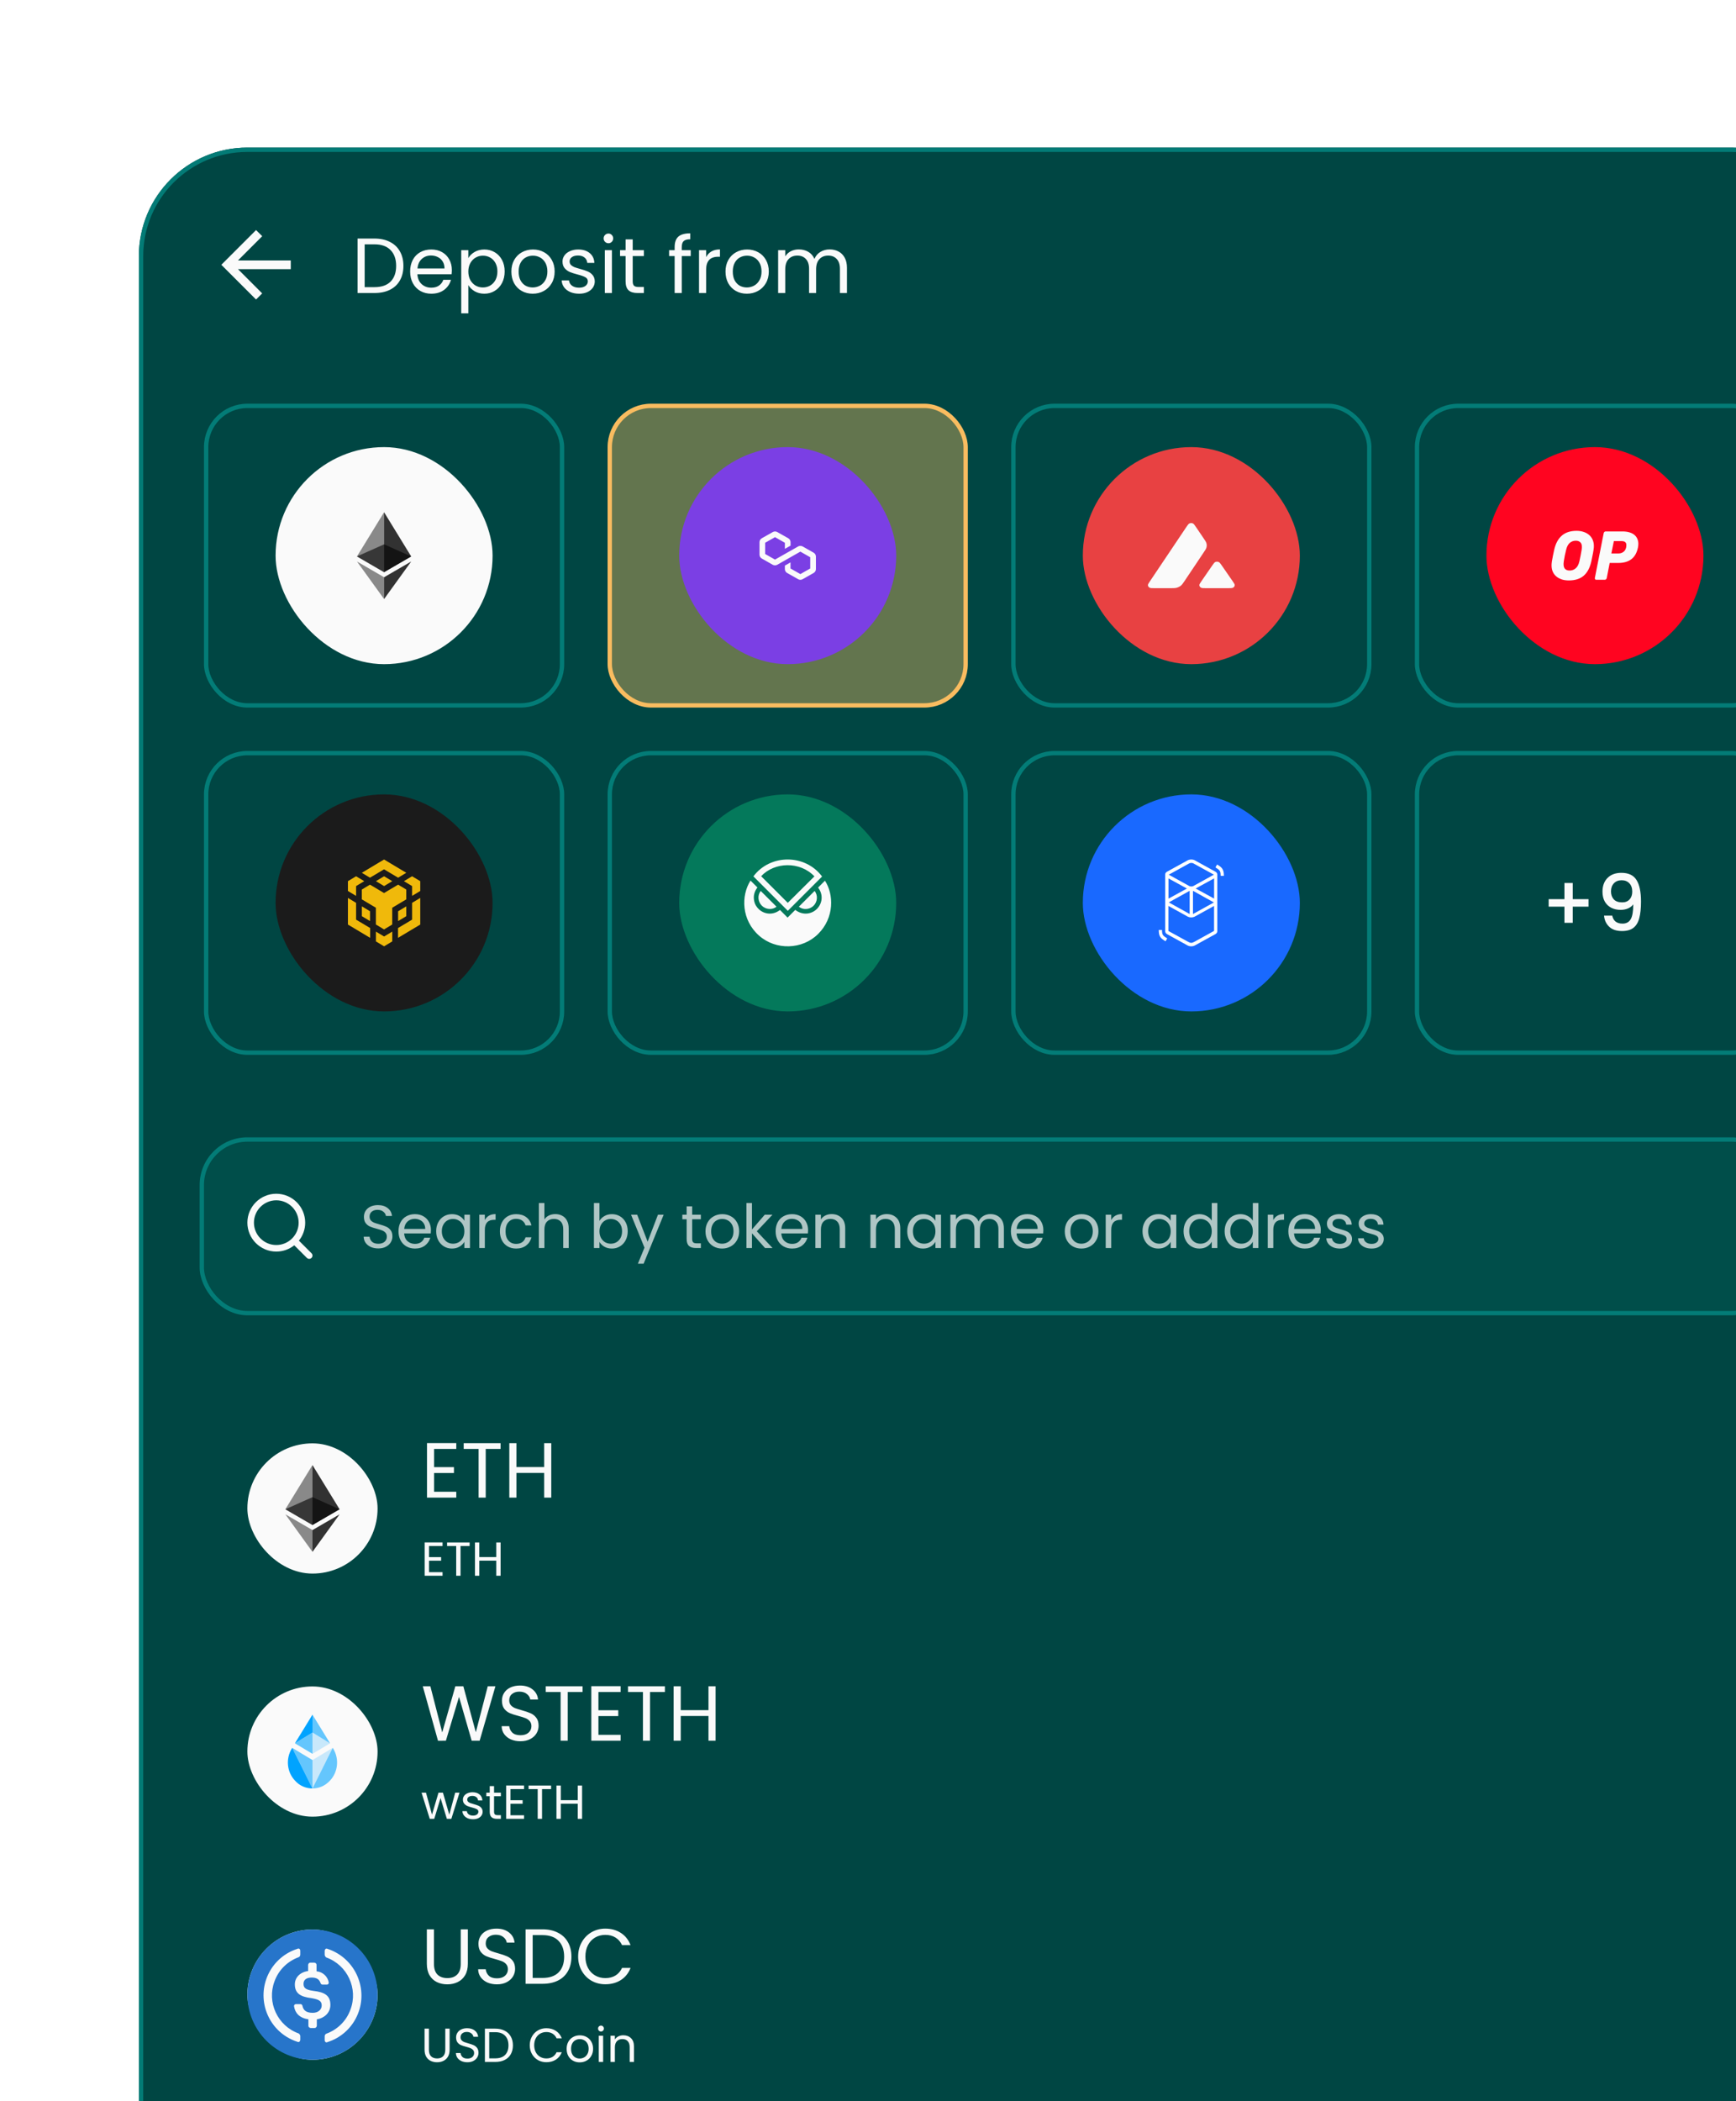 <svg width="400" height="484" viewBox="0 0 400 484" fill="none" xmlns="http://www.w3.org/2000/svg">
<g filter="url(#filter0_d_144_4326)">
<rect x="32" y="26" width="392" height="696" rx="25" fill="#004643"/>
<rect x="32.5" y="26.5" width="391" height="695" rx="24.5" stroke="#037B76"/>
<path d="M67 52H54.83L60.42 46.41L59 45L51 53L59 61L60.41 59.59L54.83 54H67V52Z" fill="#FAFAFA"/>
<path d="M86.292 46.954C87.66 46.954 88.842 47.212 89.838 47.728C90.846 48.232 91.614 48.958 92.142 49.906C92.682 50.854 92.952 51.97 92.952 53.254C92.952 54.538 92.682 55.654 92.142 56.602C91.614 57.538 90.846 58.258 89.838 58.762C88.842 59.254 87.66 59.5 86.292 59.5H82.386V46.954H86.292ZM86.292 58.15C87.912 58.15 89.148 57.724 90 56.872C90.852 56.008 91.278 54.802 91.278 53.254C91.278 51.694 90.846 50.476 89.982 49.6C89.13 48.724 87.9 48.286 86.292 48.286H84.024V58.15H86.292ZM104.113 54.19C104.113 54.502 104.095 54.832 104.059 55.18H96.175C96.235 56.152 96.565 56.914 97.165 57.466C97.777 58.006 98.515 58.276 99.379 58.276C100.087 58.276 100.675 58.114 101.143 57.79C101.623 57.454 101.959 57.01 102.151 56.458H103.915C103.651 57.406 103.123 58.18 102.331 58.78C101.539 59.368 100.555 59.662 99.379 59.662C98.443 59.662 97.603 59.452 96.859 59.032C96.127 58.612 95.551 58.018 95.131 57.25C94.711 56.47 94.501 55.57 94.501 54.55C94.501 53.53 94.705 52.636 95.113 51.868C95.521 51.1 96.091 50.512 96.823 50.104C97.567 49.684 98.419 49.474 99.379 49.474C100.315 49.474 101.143 49.678 101.863 50.086C102.583 50.494 103.135 51.058 103.519 51.778C103.915 52.486 104.113 53.29 104.113 54.19ZM102.421 53.848C102.421 53.224 102.283 52.69 102.007 52.246C101.731 51.79 101.353 51.448 100.873 51.22C100.405 50.98 99.883 50.86 99.307 50.86C98.479 50.86 97.771 51.124 97.183 51.652C96.607 52.18 96.277 52.912 96.193 53.848H102.421ZM107.913 51.454C108.237 50.89 108.717 50.422 109.353 50.05C110.001 49.666 110.751 49.474 111.603 49.474C112.479 49.474 113.271 49.684 113.979 50.104C114.699 50.524 115.263 51.118 115.671 51.886C116.079 52.642 116.283 53.524 116.283 54.532C116.283 55.528 116.079 56.416 115.671 57.196C115.263 57.976 114.699 58.582 113.979 59.014C113.271 59.446 112.479 59.662 111.603 59.662C110.763 59.662 110.019 59.476 109.371 59.104C108.735 58.72 108.249 58.246 107.913 57.682V64.18H106.275V49.636H107.913V51.454ZM114.609 54.532C114.609 53.788 114.459 53.14 114.159 52.588C113.859 52.036 113.451 51.616 112.935 51.328C112.431 51.04 111.873 50.896 111.261 50.896C110.661 50.896 110.103 51.046 109.587 51.346C109.083 51.634 108.675 52.06 108.363 52.624C108.063 53.176 107.913 53.818 107.913 54.55C107.913 55.294 108.063 55.948 108.363 56.512C108.675 57.064 109.083 57.49 109.587 57.79C110.103 58.078 110.661 58.222 111.261 58.222C111.873 58.222 112.431 58.078 112.935 57.79C113.451 57.49 113.859 57.064 114.159 56.512C114.459 55.948 114.609 55.288 114.609 54.532ZM122.741 59.662C121.817 59.662 120.977 59.452 120.221 59.032C119.477 58.612 118.889 58.018 118.457 57.25C118.037 56.47 117.827 55.57 117.827 54.55C117.827 53.542 118.043 52.654 118.475 51.886C118.919 51.106 119.519 50.512 120.275 50.104C121.031 49.684 121.877 49.474 122.813 49.474C123.749 49.474 124.595 49.684 125.351 50.104C126.107 50.512 126.701 51.1 127.133 51.868C127.577 52.636 127.799 53.53 127.799 54.55C127.799 55.57 127.571 56.47 127.115 57.25C126.671 58.018 126.065 58.612 125.297 59.032C124.529 59.452 123.677 59.662 122.741 59.662ZM122.741 58.222C123.329 58.222 123.881 58.084 124.397 57.808C124.913 57.532 125.327 57.118 125.639 56.566C125.963 56.014 126.125 55.342 126.125 54.55C126.125 53.758 125.969 53.086 125.657 52.534C125.345 51.982 124.937 51.574 124.433 51.31C123.929 51.034 123.383 50.896 122.795 50.896C122.195 50.896 121.643 51.034 121.139 51.31C120.647 51.574 120.251 51.982 119.951 52.534C119.651 53.086 119.501 53.758 119.501 54.55C119.501 55.354 119.645 56.032 119.933 56.584C120.233 57.136 120.629 57.55 121.121 57.826C121.613 58.09 122.153 58.222 122.741 58.222ZM133.444 59.662C132.688 59.662 132.01 59.536 131.41 59.284C130.81 59.02 130.336 58.66 129.988 58.204C129.64 57.736 129.448 57.202 129.412 56.602H131.104C131.152 57.094 131.38 57.496 131.788 57.808C132.208 58.12 132.754 58.276 133.426 58.276C134.05 58.276 134.542 58.138 134.902 57.862C135.262 57.586 135.442 57.238 135.442 56.818C135.442 56.386 135.25 56.068 134.866 55.864C134.482 55.648 133.888 55.438 133.084 55.234C132.352 55.042 131.752 54.85 131.284 54.658C130.828 54.454 130.432 54.16 130.096 53.776C129.772 53.38 129.61 52.864 129.61 52.228C129.61 51.724 129.76 51.262 130.06 50.842C130.36 50.422 130.786 50.092 131.338 49.852C131.89 49.6 132.52 49.474 133.228 49.474C134.32 49.474 135.202 49.75 135.874 50.302C136.546 50.854 136.906 51.61 136.954 52.57H135.316C135.28 52.054 135.07 51.64 134.686 51.328C134.314 51.016 133.81 50.86 133.174 50.86C132.586 50.86 132.118 50.986 131.77 51.238C131.422 51.49 131.248 51.82 131.248 52.228C131.248 52.552 131.35 52.822 131.554 53.038C131.77 53.242 132.034 53.41 132.346 53.542C132.67 53.662 133.114 53.8 133.678 53.956C134.386 54.148 134.962 54.34 135.406 54.532C135.85 54.712 136.228 54.988 136.54 55.36C136.864 55.732 137.032 56.218 137.044 56.818C137.044 57.358 136.894 57.844 136.594 58.276C136.294 58.708 135.868 59.05 135.316 59.302C134.776 59.542 134.152 59.662 133.444 59.662ZM140.203 48.034C139.891 48.034 139.627 47.926 139.411 47.71C139.195 47.494 139.087 47.23 139.087 46.918C139.087 46.606 139.195 46.342 139.411 46.126C139.627 45.91 139.891 45.802 140.203 45.802C140.503 45.802 140.755 45.91 140.959 46.126C141.175 46.342 141.283 46.606 141.283 46.918C141.283 47.23 141.175 47.494 140.959 47.71C140.755 47.926 140.503 48.034 140.203 48.034ZM140.995 49.636V59.5H139.357V49.636H140.995ZM145.784 50.986V56.8C145.784 57.28 145.886 57.622 146.09 57.826C146.294 58.018 146.648 58.114 147.152 58.114H148.358V59.5H146.882C145.97 59.5 145.286 59.29 144.83 58.87C144.374 58.45 144.146 57.76 144.146 56.8V50.986H142.868V49.636H144.146V47.152H145.784V49.636H148.358V50.986H145.784ZM159.156 50.986H157.086V59.5H155.448V50.986H154.17V49.636H155.448V48.934C155.448 47.83 155.73 47.026 156.294 46.522C156.87 46.006 157.788 45.748 159.048 45.748V47.116C158.328 47.116 157.818 47.26 157.518 47.548C157.23 47.824 157.086 48.286 157.086 48.934V49.636H159.156V50.986ZM162.704 51.238C162.992 50.674 163.4 50.236 163.928 49.924C164.468 49.612 165.122 49.456 165.89 49.456V51.148H165.458C163.622 51.148 162.704 52.144 162.704 54.136V59.5H161.066V49.636H162.704V51.238ZM172.083 59.662C171.159 59.662 170.319 59.452 169.563 59.032C168.819 58.612 168.231 58.018 167.799 57.25C167.379 56.47 167.169 55.57 167.169 54.55C167.169 53.542 167.385 52.654 167.817 51.886C168.261 51.106 168.861 50.512 169.617 50.104C170.373 49.684 171.219 49.474 172.155 49.474C173.091 49.474 173.937 49.684 174.693 50.104C175.449 50.512 176.043 51.1 176.475 51.868C176.919 52.636 177.141 53.53 177.141 54.55C177.141 55.57 176.913 56.47 176.457 57.25C176.013 58.018 175.407 58.612 174.639 59.032C173.871 59.452 173.019 59.662 172.083 59.662ZM172.083 58.222C172.671 58.222 173.223 58.084 173.739 57.808C174.255 57.532 174.669 57.118 174.981 56.566C175.305 56.014 175.467 55.342 175.467 54.55C175.467 53.758 175.311 53.086 174.999 52.534C174.687 51.982 174.279 51.574 173.775 51.31C173.271 51.034 172.725 50.896 172.137 50.896C171.537 50.896 170.985 51.034 170.481 51.31C169.989 51.574 169.593 51.982 169.293 52.534C168.993 53.086 168.843 53.758 168.843 54.55C168.843 55.354 168.987 56.032 169.275 56.584C169.575 57.136 169.971 57.55 170.463 57.826C170.955 58.09 171.495 58.222 172.083 58.222ZM191.156 49.456C191.924 49.456 192.608 49.618 193.208 49.942C193.808 50.254 194.282 50.728 194.63 51.364C194.978 52 195.152 52.774 195.152 53.686V59.5H193.532V53.92C193.532 52.936 193.286 52.186 192.794 51.67C192.314 51.142 191.66 50.878 190.832 50.878C189.98 50.878 189.302 51.154 188.798 51.706C188.294 52.246 188.042 53.032 188.042 54.064V59.5H186.422V53.92C186.422 52.936 186.176 52.186 185.684 51.67C185.204 51.142 184.55 50.878 183.722 50.878C182.87 50.878 182.192 51.154 181.688 51.706C181.184 52.246 180.932 53.032 180.932 54.064V59.5H179.294V49.636H180.932V51.058C181.256 50.542 181.688 50.146 182.228 49.87C182.78 49.594 183.386 49.456 184.046 49.456C184.874 49.456 185.606 49.642 186.242 50.014C186.878 50.386 187.352 50.932 187.664 51.652C187.94 50.956 188.396 50.416 189.032 50.032C189.668 49.648 190.376 49.456 191.156 49.456Z" fill="#FAFAFA"/>
<rect x="47.5" y="85.5" width="82" height="69" rx="9.5" fill="#004643"/>
<rect x="47.5" y="85.5" width="82" height="69" rx="9.5" stroke="#037C77"/>
<rect x="63.5" y="95" width="50" height="50" rx="25" fill="#FAFAFA"/>
<path opacity="0.6" d="M88.498 117.395L82.25 120.185L88.498 123.814L94.746 120.185L88.498 117.395Z" fill="#010101"/>
<path opacity="0.45" d="M82.25 120.185L88.498 123.814V110L82.25 120.185Z" fill="#010101"/>
<path opacity="0.8" d="M88.498 110V123.814L94.746 120.185L88.498 110Z" fill="#010101"/>
<path opacity="0.45" d="M82.25 121.349L88.498 130V124.976L82.25 121.349Z" fill="#010101"/>
<path opacity="0.8" d="M88.498 124.976V130L94.75 121.35L88.498 124.976Z" fill="#010101"/>
<rect x="140.5" y="85.5" width="82" height="69" rx="9.5" fill="#F9BC60" fill-opacity="0.4"/>
<rect x="140.5" y="85.5" width="82" height="69" rx="9.5" stroke="#F9BC60"/>
<rect x="156.5" y="95" width="50" height="50" rx="25" fill="#7B3FE4"/>
<path d="M187.998 120.221V123.101C187.998 123.28 187.95 123.459 187.858 123.614C187.767 123.769 187.639 123.9 187.48 123.99L184.94 125.427C184.781 125.516 184.604 125.57 184.422 125.57C184.239 125.57 184.056 125.522 183.904 125.427L181.363 123.99C181.205 123.9 181.077 123.769 180.985 123.614C180.894 123.459 180.845 123.28 180.845 123.101V122.296L182.143 121.556V122.958L184.416 124.252L186.688 122.958V120.37L184.416 119.076L179.084 122.105C178.926 122.195 178.749 122.236 178.566 122.236C178.383 122.236 178.207 122.189 178.048 122.105L175.507 120.656C175.355 120.561 175.227 120.435 175.136 120.28C175.05 120.125 175.002 119.952 175.002 119.773V116.893C175.002 116.714 175.05 116.535 175.142 116.38C175.233 116.225 175.361 116.094 175.52 116.004L178.06 114.567C178.219 114.478 178.396 114.43 178.578 114.43C178.761 114.43 178.938 114.478 179.096 114.567L181.637 116.004C181.796 116.094 181.924 116.225 182.015 116.38C182.106 116.535 182.155 116.714 182.155 116.893V117.698L180.845 118.432V117.036L178.572 115.742L176.3 117.036V119.618L178.572 120.912L183.904 117.883C184.062 117.793 184.239 117.752 184.422 117.752C184.604 117.752 184.781 117.799 184.94 117.883L187.48 119.326C187.639 119.415 187.767 119.547 187.858 119.702C187.95 119.857 187.998 120.036 187.998 120.215V120.221Z" fill="#FAFAFA"/>
<rect x="233.5" y="85.5" width="82" height="69" rx="9.5" fill="#004643"/>
<rect x="233.5" y="85.5" width="82" height="69" rx="9.5" stroke="#037C77"/>
<rect x="249.5" y="95" width="50" height="50" rx="25" fill="#E84142"/>
<path fill-rule="evenodd" clip-rule="evenodd" d="M269.519 127.5H266.157C265.45 127.5 265.101 127.5 264.888 127.385C264.658 127.259 264.518 127.051 264.501 126.82C264.488 126.608 264.662 126.349 265.011 125.831L273.315 113.463C273.668 112.938 273.847 112.676 274.073 112.578C274.315 112.474 274.605 112.474 274.848 112.578C275.073 112.675 275.252 112.938 275.605 113.463L277.312 115.981L277.321 115.994C277.703 116.558 277.896 116.843 277.981 117.143C278.074 117.47 278.074 117.816 277.981 118.143C277.896 118.445 277.704 118.733 277.317 119.305L272.955 125.82L272.944 125.837C272.56 126.405 272.365 126.693 272.095 126.91C271.801 127.148 271.448 127.32 271.061 127.417C270.707 127.5 270.311 127.5 269.52 127.5H269.519ZM278.012 127.5H282.83C283.541 127.5 283.899 127.5 284.112 127.382C284.342 127.256 284.486 127.043 284.499 126.813C284.512 126.608 284.341 126.359 284.006 125.871C283.995 125.855 283.983 125.838 283.971 125.82L281.558 122.331L281.53 122.292C281.191 121.807 281.02 121.562 280.8 121.468C280.558 121.363 280.272 121.363 280.03 121.468C279.808 121.565 279.629 121.82 279.276 122.335L276.871 125.824L276.863 125.836C276.511 126.35 276.335 126.606 276.348 126.817C276.365 127.047 276.505 127.259 276.735 127.385C276.944 127.5 277.301 127.5 278.012 127.5H278.012Z" fill="#FAFAFA"/>
<rect x="326.5" y="85.5" width="82" height="69" rx="9.5" fill="#004643"/>
<rect x="326.5" y="85.5" width="82" height="69" rx="9.5" stroke="#037C77"/>
<rect x="342.5" y="95" width="50" height="50" rx="25" fill="#FF0420"/>
<path fill-rule="evenodd" clip-rule="evenodd" d="M359.749 125.448C360.277 125.632 360.859 125.715 361.472 125.715C362.9 125.715 364.033 125.364 364.879 124.653C365.725 123.934 366.315 122.847 366.649 121.392C366.75 120.941 366.843 120.481 366.928 120.029C367.029 119.578 367.107 119.11 367.177 118.65C367.293 117.931 367.278 117.303 367.115 116.76C366.967 116.216 366.703 115.765 366.331 115.397C365.966 115.029 365.516 114.753 364.988 114.569C364.468 114.377 363.894 114.285 363.28 114.285C361.844 114.285 360.703 114.653 359.857 115.397C359.011 116.141 358.437 117.211 358.111 118.65C358.01 119.118 357.917 119.578 357.816 120.029C357.731 120.481 357.645 120.941 357.568 121.392C357.459 122.111 357.482 122.738 357.63 123.282C357.785 123.825 358.049 124.269 358.414 124.628C358.779 124.988 359.221 125.255 359.756 125.439L359.749 125.448ZM363.063 122.922C362.659 123.265 362.194 123.432 361.666 123.432C361.138 123.432 360.734 123.265 360.502 122.922C360.269 122.58 360.207 122.044 360.323 121.3C360.401 120.832 360.478 120.397 360.556 119.979C360.641 119.569 360.742 119.135 360.851 118.691C361.022 117.947 361.301 117.412 361.689 117.069C362.093 116.726 362.558 116.559 363.086 116.559C363.614 116.559 364.002 116.726 364.251 117.069C364.499 117.412 364.553 117.947 364.429 118.691C364.359 119.135 364.282 119.569 364.196 119.979C364.119 120.389 364.025 120.832 363.917 121.3C363.746 122.044 363.467 122.58 363.063 122.922ZM367.542 125.448C367.604 125.523 367.681 125.556 367.774 125.556H369.777C369.886 125.556 369.979 125.523 370.056 125.448C370.142 125.372 370.196 125.28 370.219 125.163L370.895 121.685H372.882C374.147 121.685 375.156 121.392 375.909 120.807C376.669 120.222 377.166 119.327 377.415 118.106C377.531 117.496 377.531 116.961 377.399 116.501C377.275 116.032 377.042 115.648 376.724 115.338C376.398 115.029 375.994 114.803 375.497 114.653C375.016 114.502 374.473 114.427 373.875 114.427H369.955C369.855 114.427 369.761 114.461 369.676 114.536C369.591 114.611 369.536 114.703 369.513 114.82L367.479 125.147C367.456 125.264 367.479 125.356 367.542 125.431V125.448ZM372.983 119.494H371.283L371.857 116.651H373.627C373.984 116.651 374.24 116.718 374.411 116.844C374.589 116.969 374.69 117.136 374.721 117.354C374.752 117.563 374.744 117.805 374.69 118.081C374.589 118.558 374.38 118.909 374.054 119.143C373.735 119.377 373.378 119.494 372.975 119.494H372.983Z" fill="#FAFAFA"/>
<rect x="47.5" y="165.5" width="82" height="69" rx="9.5" fill="#004643"/>
<rect x="47.5" y="165.5" width="82" height="69" rx="9.5" stroke="#037C77"/>
<rect x="63.5" y="175" width="50" height="50" rx="25" fill="#1B1B1B"/>
<path d="M83.379 193.062L88.49 190L93.611 193.062L91.731 194.192L88.49 192.261L85.25 194.192L83.369 193.062H83.379ZM93.611 196.923L91.731 195.793L88.49 197.724L85.25 195.793L83.369 196.923V199.185L86.61 201.116V204.977L88.49 206.108L90.371 204.977V201.116L93.611 199.185V196.923ZM93.611 203.057V200.795L91.731 201.926V204.187L93.611 203.057ZM94.952 203.857L91.712 205.788V208.049L96.833 204.987V198.854L94.952 199.985V203.847V203.857ZM93.071 194.992L94.952 196.123V198.384L96.833 197.254V194.992L94.952 193.862L93.071 194.992ZM86.619 206.608V208.869L88.5 210L90.381 208.869V206.608L88.5 207.739L86.619 206.608ZM83.379 203.057L85.259 204.187V201.926L83.379 200.795V203.057ZM86.619 194.992L88.5 196.123L90.381 194.992L88.5 193.862L86.619 194.992ZM82.048 196.123L83.928 194.992L82.048 193.862L80.167 194.992V197.254L82.048 198.384V196.123ZM82.048 199.985L80.167 198.854V204.987L85.288 208.049V205.788L82.048 203.857V199.995V199.985Z" fill="#F0B90B"/>
<rect x="140.5" y="165.5" width="82" height="69" rx="9.5" fill="#004643"/>
<rect x="140.5" y="165.5" width="82" height="69" rx="9.5" stroke="#037C77"/>
<rect x="156.5" y="175" width="50" height="50" rx="25" fill="#04795B"/>
<path d="M188.49 207.174C184.839 210.788 178.772 210.965 174.897 207.536C170.855 203.968 170.688 198.384 172.927 194.854C173.457 195.383 173.987 195.903 174.525 196.442C173.81 197.362 173.531 198.403 173.773 199.555C173.931 200.345 174.34 201.014 174.944 201.543C176.161 202.612 178.093 202.891 179.719 201.627C180.295 202.212 180.881 202.788 181.466 203.383C182.07 202.77 182.655 202.184 183.241 201.608C185.043 202.993 187.097 202.547 188.258 201.357C189.475 200.112 189.763 198.096 188.5 196.47C189.029 195.941 189.559 195.411 190.079 194.881C192.123 198.003 192.3 203.411 188.49 207.174Z" fill="#FAFAFA"/>
<path d="M173.596 193.887C176.254 196.535 178.892 199.183 181.522 201.822C184.142 199.202 186.781 196.563 189.42 193.924C185.536 188.693 177.452 188.703 173.596 193.887ZM181.513 199.982C179.459 197.929 177.415 195.885 175.38 193.85C178.465 190.542 184.309 190.375 187.654 193.887C185.601 195.922 183.557 197.957 181.513 199.982Z" fill="#FAFAFA"/>
<path d="M187.701 197.241C188.49 198.245 188.379 199.75 187.44 200.67C186.511 201.571 185.015 201.655 184.068 200.874C185.276 199.657 186.493 198.449 187.701 197.241Z" fill="#FAFAFA"/>
<path d="M178.92 200.874C177.954 201.655 176.449 201.553 175.529 200.633C174.609 199.704 174.507 198.208 175.287 197.251C176.495 198.449 177.703 199.657 178.92 200.874Z" fill="#FAFAFA"/>
<rect x="233.5" y="165.5" width="82" height="69" rx="9.5" fill="#004643"/>
<rect x="233.5" y="165.5" width="82" height="69" rx="9.5" stroke="#037C77"/>
<rect x="249.5" y="175" width="50" height="50" rx="25" fill="#1969FF"/>
<path d="M273.666 190.189C274.13 189.937 274.835 189.937 275.3 190.189L280.03 192.796C280.306 192.948 280.46 193.182 280.486 193.416V206.521C280.486 206.782 280.323 207.034 280.022 207.204L275.291 209.811C274.827 210.063 274.122 210.063 273.657 209.811L268.927 207.204C268.626 207.034 268.479 206.782 268.471 206.521C268.471 206.494 268.471 206.476 268.471 206.458V193.506C268.471 193.506 268.471 193.47 268.471 193.452V193.416C268.488 193.173 268.634 192.957 268.927 192.796L273.666 190.189ZM279.738 200.697L275.291 203.151C274.827 203.402 274.122 203.402 273.657 203.151L269.219 200.697V206.467L273.657 208.903C273.915 209.047 274.19 209.191 274.457 209.2H274.474C274.741 209.2 274.999 209.056 275.257 208.93L279.738 206.449V200.697ZM267.74 206.234C267.74 206.737 267.791 207.07 267.903 207.294C267.998 207.483 268.127 207.636 268.385 207.816H268.402C268.454 207.861 268.514 207.906 268.591 207.951L268.677 208.004L268.944 208.175L268.565 208.84L268.264 208.652L268.213 208.616C268.127 208.562 268.058 208.508 267.989 208.463C267.267 207.969 267 207.42 267 206.27V206.234H267.74ZM274.122 197.218C274.122 197.218 274.053 197.245 274.027 197.263L269.305 199.879C269.305 199.879 269.296 199.879 269.288 199.879H269.296L274.018 202.503C274.044 202.521 274.079 202.53 274.113 202.548V197.209L274.122 197.218ZM274.878 197.218V202.557C274.878 202.557 274.947 202.53 274.973 202.512L279.695 199.897C279.695 199.897 279.704 199.897 279.712 199.897H279.704L274.982 197.272C274.956 197.254 274.921 197.245 274.887 197.227L274.878 197.218ZM279.747 194.351L275.498 196.679L279.747 199.007V194.342V194.351ZM269.236 194.351V199.016L273.485 196.688L269.236 194.36V194.351ZM274.964 190.89C274.715 190.755 274.276 190.755 274.027 190.89L269.305 193.497C269.305 193.497 269.296 193.497 269.288 193.497H269.296L274.027 196.112C274.276 196.247 274.715 196.247 274.964 196.112L279.695 193.497C279.695 193.497 279.704 193.497 279.712 193.497H279.704L274.964 190.89ZM280.443 191.151L280.744 191.339L280.796 191.375C280.882 191.429 280.951 191.483 281.019 191.528C281.733 192.031 282 192.589 282 193.73V193.766H281.26C281.26 193.263 281.209 192.93 281.097 192.706C281.002 192.517 280.873 192.364 280.615 192.184H280.598C280.546 192.139 280.486 192.094 280.409 192.049L280.323 191.996L280.056 191.825L280.435 191.16L280.443 191.151Z" fill="white"/>
<rect x="326.5" y="165.5" width="82" height="69" rx="9.5" fill="#004643"/>
<rect x="326.5" y="165.5" width="82" height="69" rx="9.5" stroke="#037C77"/>
<path d="M366.016 200.866H362.38V204.592H360.472V200.866H356.836V199.138H360.472V195.412H362.38V199.138H366.016V200.866ZM371.486 202.936C371.606 203.536 371.864 203.992 372.26 204.304C372.656 204.616 373.19 204.772 373.862 204.772C374.714 204.772 375.338 204.436 375.734 203.764C376.13 203.092 376.328 201.946 376.328 200.326C376.04 200.734 375.632 201.052 375.104 201.28C374.588 201.496 374.024 201.604 373.412 201.604C372.632 201.604 371.924 201.448 371.288 201.136C370.652 200.812 370.148 200.338 369.776 199.714C369.416 199.078 369.236 198.31 369.236 197.41C369.236 196.09 369.62 195.04 370.388 194.26C371.168 193.468 372.236 193.072 373.592 193.072C375.224 193.072 376.382 193.618 377.066 194.71C377.762 195.79 378.11 197.452 378.11 199.696C378.11 201.244 377.978 202.51 377.714 203.494C377.462 204.478 377.018 205.222 376.382 205.726C375.746 206.23 374.864 206.482 373.736 206.482C372.452 206.482 371.462 206.146 370.766 205.474C370.07 204.802 369.68 203.956 369.596 202.936H371.486ZM373.772 199.876C374.492 199.876 375.056 199.654 375.464 199.21C375.884 198.754 376.094 198.154 376.094 197.41C376.094 196.582 375.872 195.94 375.428 195.484C374.996 195.016 374.402 194.782 373.646 194.782C372.89 194.782 372.29 195.022 371.846 195.502C371.414 195.97 371.198 196.588 371.198 197.356C371.198 198.088 371.408 198.694 371.828 199.174C372.26 199.642 372.908 199.876 373.772 199.876Z" fill="#FAFAFA"/>
<rect x="46.5" y="254.5" width="363" height="40" rx="10.5" fill="#015A56" fill-opacity="0.4"/>
<rect x="46.5" y="254.5" width="363" height="40" rx="10.5" stroke="#037C77"/>
<path d="M71.779 280.711L68.871 277.803C69.779 276.666 70.321 275.226 70.321 273.661C70.321 269.988 67.334 267 63.66 267C59.986 267 57 269.988 57 273.661C57 277.335 59.988 280.321 63.66 280.321C65.225 280.321 66.666 279.779 67.803 278.873L70.71 281.779C70.858 281.926 71.051 282 71.244 282C71.438 282 71.631 281.926 71.779 281.779C72.074 281.483 72.074 281.006 71.779 280.711ZM63.66 278.811C60.82 278.811 58.511 276.501 58.511 273.661C58.511 270.822 60.82 268.511 63.66 268.511C66.5 268.511 68.811 270.822 68.811 273.661C68.811 276.501 66.5 278.811 63.66 278.811Z" fill="#FAFAFA"/>
<path d="M87.172 279.598C86.528 279.598 85.949 279.486 85.436 279.262C84.932 279.028 84.535 278.711 84.246 278.31C83.957 277.899 83.807 277.428 83.798 276.896H85.156C85.203 277.353 85.389 277.74 85.716 278.058C86.052 278.366 86.537 278.52 87.172 278.52C87.779 278.52 88.255 278.37 88.6 278.072C88.955 277.764 89.132 277.372 89.132 276.896C89.132 276.522 89.029 276.219 88.824 275.986C88.619 275.752 88.362 275.575 88.054 275.454C87.746 275.332 87.331 275.202 86.808 275.062C86.164 274.894 85.646 274.726 85.254 274.558C84.871 274.39 84.54 274.128 84.26 273.774C83.989 273.41 83.854 272.924 83.854 272.318C83.854 271.786 83.989 271.314 84.26 270.904C84.531 270.493 84.909 270.176 85.394 269.952C85.889 269.728 86.453 269.616 87.088 269.616C88.003 269.616 88.749 269.844 89.328 270.302C89.916 270.759 90.247 271.366 90.322 272.122H88.922C88.875 271.748 88.679 271.422 88.334 271.142C87.989 270.852 87.531 270.708 86.962 270.708C86.43 270.708 85.996 270.848 85.66 271.128C85.324 271.398 85.156 271.781 85.156 272.276C85.156 272.63 85.254 272.92 85.45 273.144C85.655 273.368 85.903 273.54 86.192 273.662C86.491 273.774 86.906 273.904 87.438 274.054C88.082 274.231 88.6 274.408 88.992 274.586C89.384 274.754 89.72 275.02 90 275.384C90.28 275.738 90.42 276.224 90.42 276.84C90.42 277.316 90.294 277.764 90.042 278.184C89.79 278.604 89.417 278.944 88.922 279.206C88.427 279.467 87.844 279.598 87.172 279.598ZM99.295 275.37C99.295 275.612 99.281 275.869 99.253 276.14H93.121C93.168 276.896 93.424 277.488 93.891 277.918C94.367 278.338 94.941 278.548 95.613 278.548C96.163 278.548 96.621 278.422 96.985 278.17C97.358 277.908 97.62 277.563 97.769 277.134H99.141C98.936 277.871 98.525 278.473 97.909 278.94C97.293 279.397 96.528 279.626 95.613 279.626C94.885 279.626 94.231 279.462 93.653 279.136C93.084 278.809 92.635 278.347 92.309 277.75C91.982 277.143 91.819 276.443 91.819 275.65C91.819 274.856 91.978 274.161 92.295 273.564C92.612 272.966 93.055 272.509 93.625 272.192C94.204 271.865 94.866 271.702 95.613 271.702C96.341 271.702 96.985 271.86 97.545 272.178C98.105 272.495 98.534 272.934 98.833 273.494C99.141 274.044 99.295 274.67 99.295 275.37ZM97.979 275.104C97.979 274.618 97.871 274.203 97.657 273.858C97.442 273.503 97.148 273.237 96.775 273.06C96.411 272.873 96.005 272.78 95.557 272.78C94.913 272.78 94.362 272.985 93.905 273.396C93.457 273.806 93.2 274.376 93.135 275.104H97.979ZM100.5 275.636C100.5 274.852 100.659 274.166 100.976 273.578C101.294 272.98 101.728 272.518 102.278 272.192C102.838 271.865 103.459 271.702 104.14 271.702C104.812 271.702 105.396 271.846 105.89 272.136C106.385 272.425 106.754 272.789 106.996 273.228V271.828H108.284V279.5H106.996V278.072C106.744 278.52 106.366 278.893 105.862 279.192C105.368 279.481 104.789 279.626 104.126 279.626C103.445 279.626 102.829 279.458 102.278 279.122C101.728 278.786 101.294 278.314 100.976 277.708C100.659 277.101 100.5 276.41 100.5 275.636ZM106.996 275.65C106.996 275.071 106.88 274.567 106.646 274.138C106.413 273.708 106.096 273.382 105.694 273.158C105.302 272.924 104.868 272.808 104.392 272.808C103.916 272.808 103.482 272.92 103.09 273.144C102.698 273.368 102.386 273.694 102.152 274.124C101.919 274.553 101.802 275.057 101.802 275.636C101.802 276.224 101.919 276.737 102.152 277.176C102.386 277.605 102.698 277.936 103.09 278.17C103.482 278.394 103.916 278.506 104.392 278.506C104.868 278.506 105.302 278.394 105.694 278.17C106.096 277.936 106.413 277.605 106.646 277.176C106.88 276.737 106.996 276.228 106.996 275.65ZM111.711 273.074C111.935 272.635 112.253 272.294 112.663 272.052C113.083 271.809 113.592 271.688 114.189 271.688V273.004H113.853C112.425 273.004 111.711 273.778 111.711 275.328V279.5H110.437V271.828H111.711V273.074ZM115.184 275.65C115.184 274.856 115.343 274.166 115.66 273.578C115.977 272.98 116.416 272.518 116.976 272.192C117.545 271.865 118.194 271.702 118.922 271.702C119.865 271.702 120.639 271.93 121.246 272.388C121.862 272.845 122.268 273.48 122.464 274.292H121.092C120.961 273.825 120.705 273.456 120.322 273.186C119.949 272.915 119.482 272.78 118.922 272.78C118.194 272.78 117.606 273.032 117.158 273.536C116.71 274.03 116.486 274.735 116.486 275.65C116.486 276.574 116.71 277.288 117.158 277.792C117.606 278.296 118.194 278.548 118.922 278.548C119.482 278.548 119.949 278.417 120.322 278.156C120.695 277.894 120.952 277.521 121.092 277.036H122.464C122.259 277.82 121.848 278.45 121.232 278.926C120.616 279.392 119.846 279.626 118.922 279.626C118.194 279.626 117.545 279.462 116.976 279.136C116.416 278.809 115.977 278.347 115.66 277.75C115.343 277.152 115.184 276.452 115.184 275.65ZM127.972 271.688C128.551 271.688 129.073 271.814 129.54 272.066C130.007 272.308 130.371 272.677 130.632 273.172C130.903 273.666 131.038 274.268 131.038 274.978V279.5H129.778V275.16C129.778 274.394 129.587 273.811 129.204 273.41C128.821 272.999 128.299 272.794 127.636 272.794C126.964 272.794 126.427 273.004 126.026 273.424C125.634 273.844 125.438 274.455 125.438 275.258V279.5H124.164V269.14H125.438V272.92C125.69 272.528 126.035 272.224 126.474 272.01C126.922 271.795 127.421 271.688 127.972 271.688ZM138.125 273.256C138.387 272.798 138.769 272.425 139.273 272.136C139.777 271.846 140.351 271.702 140.995 271.702C141.686 271.702 142.307 271.865 142.857 272.192C143.408 272.518 143.842 272.98 144.159 273.578C144.477 274.166 144.635 274.852 144.635 275.636C144.635 276.41 144.477 277.101 144.159 277.708C143.842 278.314 143.403 278.786 142.843 279.122C142.293 279.458 141.677 279.626 140.995 279.626C140.333 279.626 139.749 279.481 139.245 279.192C138.751 278.902 138.377 278.534 138.125 278.086V279.5H136.851V269.14H138.125V273.256ZM143.333 275.636C143.333 275.057 143.217 274.553 142.983 274.124C142.75 273.694 142.433 273.368 142.031 273.144C141.639 272.92 141.205 272.808 140.729 272.808C140.263 272.808 139.829 272.924 139.427 273.158C139.035 273.382 138.718 273.713 138.475 274.152C138.242 274.581 138.125 275.08 138.125 275.65C138.125 276.228 138.242 276.737 138.475 277.176C138.718 277.605 139.035 277.936 139.427 278.17C139.829 278.394 140.263 278.506 140.729 278.506C141.205 278.506 141.639 278.394 142.031 278.17C142.433 277.936 142.75 277.605 142.983 277.176C143.217 276.737 143.333 276.224 143.333 275.636ZM152.92 271.828L148.3 283.112H146.984L148.496 279.416L145.402 271.828H146.816L149.224 278.044L151.604 271.828H152.92ZM159.487 272.878V277.4C159.487 277.773 159.567 278.039 159.725 278.198C159.884 278.347 160.159 278.422 160.551 278.422H161.489V279.5H160.341C159.632 279.5 159.1 279.336 158.745 279.01C158.391 278.683 158.213 278.146 158.213 277.4V272.878H157.219V271.828H158.213V269.896H159.487V271.828H161.489V272.878H159.487ZM166.379 279.626C165.66 279.626 165.007 279.462 164.419 279.136C163.84 278.809 163.383 278.347 163.047 277.75C162.72 277.143 162.557 276.443 162.557 275.65C162.557 274.866 162.725 274.175 163.061 273.578C163.406 272.971 163.873 272.509 164.461 272.192C165.049 271.865 165.707 271.702 166.435 271.702C167.163 271.702 167.821 271.865 168.409 272.192C168.997 272.509 169.459 272.966 169.795 273.564C170.14 274.161 170.313 274.856 170.313 275.65C170.313 276.443 170.136 277.143 169.781 277.75C169.436 278.347 168.964 278.809 168.367 279.136C167.77 279.462 167.107 279.626 166.379 279.626ZM166.379 278.506C166.836 278.506 167.266 278.398 167.667 278.184C168.068 277.969 168.39 277.647 168.633 277.218C168.885 276.788 169.011 276.266 169.011 275.65C169.011 275.034 168.89 274.511 168.647 274.082C168.404 273.652 168.087 273.335 167.695 273.13C167.303 272.915 166.878 272.808 166.421 272.808C165.954 272.808 165.525 272.915 165.133 273.13C164.75 273.335 164.442 273.652 164.209 274.082C163.976 274.511 163.859 275.034 163.859 275.65C163.859 276.275 163.971 276.802 164.195 277.232C164.428 277.661 164.736 277.983 165.119 278.198C165.502 278.403 165.922 278.506 166.379 278.506ZM176.272 279.5L173.262 276.112V279.5H171.988V269.14H173.262V275.23L176.216 271.828H177.994L174.382 275.65L178.008 279.5H176.272ZM186.193 275.37C186.193 275.612 186.179 275.869 186.151 276.14H180.019C180.066 276.896 180.323 277.488 180.789 277.918C181.265 278.338 181.839 278.548 182.511 278.548C183.062 278.548 183.519 278.422 183.883 278.17C184.257 277.908 184.518 277.563 184.667 277.134H186.039C185.834 277.871 185.423 278.473 184.807 278.94C184.191 279.397 183.426 279.626 182.511 279.626C181.783 279.626 181.13 279.462 180.551 279.136C179.982 278.809 179.534 278.347 179.207 277.75C178.881 277.143 178.717 276.443 178.717 275.65C178.717 274.856 178.876 274.161 179.193 273.564C179.511 272.966 179.954 272.509 180.523 272.192C181.102 271.865 181.765 271.702 182.511 271.702C183.239 271.702 183.883 271.86 184.443 272.178C185.003 272.495 185.433 272.934 185.731 273.494C186.039 274.044 186.193 274.67 186.193 275.37ZM184.877 275.104C184.877 274.618 184.77 274.203 184.555 273.858C184.341 273.503 184.047 273.237 183.673 273.06C183.309 272.873 182.903 272.78 182.455 272.78C181.811 272.78 181.261 272.985 180.803 273.396C180.355 273.806 180.099 274.376 180.033 275.104H184.877ZM191.613 271.688C192.546 271.688 193.302 271.972 193.881 272.542C194.46 273.102 194.749 273.914 194.749 274.978V279.5H193.489V275.16C193.489 274.394 193.298 273.811 192.915 273.41C192.532 272.999 192.01 272.794 191.347 272.794C190.675 272.794 190.138 273.004 189.737 273.424C189.345 273.844 189.149 274.455 189.149 275.258V279.5H187.875V271.828H189.149V272.92C189.401 272.528 189.742 272.224 190.171 272.01C190.61 271.795 191.09 271.688 191.613 271.688ZM204.3 271.688C205.234 271.688 205.99 271.972 206.568 272.542C207.147 273.102 207.436 273.914 207.436 274.978V279.5H206.176V275.16C206.176 274.394 205.985 273.811 205.602 273.41C205.22 272.999 204.697 272.794 204.034 272.794C203.362 272.794 202.826 273.004 202.424 273.424C202.032 273.844 201.836 274.455 201.836 275.258V279.5H200.562V271.828H201.836V272.92C202.088 272.528 202.429 272.224 202.858 272.01C203.297 271.795 203.778 271.688 204.3 271.688ZM209.041 275.636C209.041 274.852 209.2 274.166 209.517 273.578C209.835 272.98 210.269 272.518 210.819 272.192C211.379 271.865 212 271.702 212.681 271.702C213.353 271.702 213.937 271.846 214.431 272.136C214.926 272.425 215.295 272.789 215.537 273.228V271.828H216.825V279.5H215.537V278.072C215.285 278.52 214.907 278.893 214.403 279.192C213.909 279.481 213.33 279.626 212.667 279.626C211.986 279.626 211.37 279.458 210.819 279.122C210.269 278.786 209.835 278.314 209.517 277.708C209.2 277.101 209.041 276.41 209.041 275.636ZM215.537 275.65C215.537 275.071 215.421 274.567 215.187 274.138C214.954 273.708 214.637 273.382 214.235 273.158C213.843 272.924 213.409 272.808 212.933 272.808C212.457 272.808 212.023 272.92 211.631 273.144C211.239 273.368 210.927 273.694 210.693 274.124C210.46 274.553 210.343 275.057 210.343 275.636C210.343 276.224 210.46 276.737 210.693 277.176C210.927 277.605 211.239 277.936 211.631 278.17C212.023 278.394 212.457 278.506 212.933 278.506C213.409 278.506 213.843 278.394 214.235 278.17C214.637 277.936 214.954 277.605 215.187 277.176C215.421 276.737 215.537 276.228 215.537 275.65ZM228.204 271.688C228.802 271.688 229.334 271.814 229.8 272.066C230.267 272.308 230.636 272.677 230.906 273.172C231.177 273.666 231.312 274.268 231.312 274.978V279.5H230.052V275.16C230.052 274.394 229.861 273.811 229.478 273.41C229.105 272.999 228.596 272.794 227.952 272.794C227.29 272.794 226.762 273.008 226.37 273.438C225.978 273.858 225.782 274.469 225.782 275.272V279.5H224.522V275.16C224.522 274.394 224.331 273.811 223.948 273.41C223.575 272.999 223.066 272.794 222.422 272.794C221.76 272.794 221.232 273.008 220.84 273.438C220.448 273.858 220.252 274.469 220.252 275.272V279.5H218.978V271.828H220.252V272.934C220.504 272.532 220.84 272.224 221.26 272.01C221.69 271.795 222.161 271.688 222.674 271.688C223.318 271.688 223.888 271.832 224.382 272.122C224.877 272.411 225.246 272.836 225.488 273.396C225.703 272.854 226.058 272.434 226.552 272.136C227.047 271.837 227.598 271.688 228.204 271.688ZM240.402 275.37C240.402 275.612 240.388 275.869 240.36 276.14H234.228C234.275 276.896 234.532 277.488 234.998 277.918C235.474 278.338 236.048 278.548 236.72 278.548C237.271 278.548 237.728 278.422 238.092 278.17C238.466 277.908 238.727 277.563 238.876 277.134H240.248C240.043 277.871 239.632 278.473 239.016 278.94C238.4 279.397 237.635 279.626 236.72 279.626C235.992 279.626 235.339 279.462 234.76 279.136C234.191 278.809 233.743 278.347 233.416 277.75C233.09 277.143 232.926 276.443 232.926 275.65C232.926 274.856 233.085 274.161 233.402 273.564C233.72 272.966 234.163 272.509 234.732 272.192C235.311 271.865 235.974 271.702 236.72 271.702C237.448 271.702 238.092 271.86 238.652 272.178C239.212 272.495 239.642 272.934 239.94 273.494C240.248 274.044 240.402 274.67 240.402 275.37ZM239.086 275.104C239.086 274.618 238.979 274.203 238.764 273.858C238.55 273.503 238.256 273.237 237.882 273.06C237.518 272.873 237.112 272.78 236.664 272.78C236.02 272.78 235.47 272.985 235.012 273.396C234.564 273.806 234.308 274.376 234.242 275.104H239.086ZM249.162 279.626C248.444 279.626 247.79 279.462 247.202 279.136C246.624 278.809 246.166 278.347 245.83 277.75C245.504 277.143 245.34 276.443 245.34 275.65C245.34 274.866 245.508 274.175 245.844 273.578C246.19 272.971 246.656 272.509 247.244 272.192C247.832 271.865 248.49 271.702 249.218 271.702C249.946 271.702 250.604 271.865 251.192 272.192C251.78 272.509 252.242 272.966 252.578 273.564C252.924 274.161 253.096 274.856 253.096 275.65C253.096 276.443 252.919 277.143 252.564 277.75C252.219 278.347 251.748 278.809 251.15 279.136C250.553 279.462 249.89 279.626 249.162 279.626ZM249.162 278.506C249.62 278.506 250.049 278.398 250.45 278.184C250.852 277.969 251.174 277.647 251.416 277.218C251.668 276.788 251.794 276.266 251.794 275.65C251.794 275.034 251.673 274.511 251.43 274.082C251.188 273.652 250.87 273.335 250.478 273.13C250.086 272.915 249.662 272.808 249.204 272.808C248.738 272.808 248.308 272.915 247.916 273.13C247.534 273.335 247.226 273.652 246.992 274.082C246.759 274.511 246.642 275.034 246.642 275.65C246.642 276.275 246.754 276.802 246.978 277.232C247.212 277.661 247.52 277.983 247.902 278.198C248.285 278.403 248.705 278.506 249.162 278.506ZM256.045 273.074C256.269 272.635 256.587 272.294 256.997 272.052C257.417 271.809 257.926 271.688 258.523 271.688V273.004H258.187C256.759 273.004 256.045 273.778 256.045 275.328V279.5H254.771V271.828H256.045V273.074ZM263.25 275.636C263.25 274.852 263.409 274.166 263.726 273.578C264.044 272.98 264.478 272.518 265.028 272.192C265.588 271.865 266.209 271.702 266.89 271.702C267.562 271.702 268.146 271.846 268.64 272.136C269.135 272.425 269.504 272.789 269.746 273.228V271.828H271.034V279.5H269.746V278.072C269.494 278.52 269.116 278.893 268.612 279.192C268.118 279.481 267.539 279.626 266.876 279.626C266.195 279.626 265.579 279.458 265.028 279.122C264.478 278.786 264.044 278.314 263.726 277.708C263.409 277.101 263.25 276.41 263.25 275.636ZM269.746 275.65C269.746 275.071 269.63 274.567 269.396 274.138C269.163 273.708 268.846 273.382 268.444 273.158C268.052 272.924 267.618 272.808 267.142 272.808C266.666 272.808 266.232 272.92 265.84 273.144C265.448 273.368 265.136 273.694 264.902 274.124C264.669 274.553 264.552 275.057 264.552 275.636C264.552 276.224 264.669 276.737 264.902 277.176C265.136 277.605 265.448 277.936 265.84 278.17C266.232 278.394 266.666 278.506 267.142 278.506C267.618 278.506 268.052 278.394 268.444 278.17C268.846 277.936 269.163 277.605 269.396 277.176C269.63 276.737 269.746 276.228 269.746 275.65ZM272.711 275.636C272.711 274.852 272.87 274.166 273.187 273.578C273.505 272.98 273.939 272.518 274.489 272.192C275.049 271.865 275.675 271.702 276.365 271.702C276.963 271.702 277.518 271.842 278.031 272.122C278.545 272.392 278.937 272.752 279.207 273.2V269.14H280.495V279.5H279.207V278.058C278.955 278.515 278.582 278.893 278.087 279.192C277.593 279.481 277.014 279.626 276.351 279.626C275.67 279.626 275.049 279.458 274.489 279.122C273.939 278.786 273.505 278.314 273.187 277.708C272.87 277.101 272.711 276.41 272.711 275.636ZM279.207 275.65C279.207 275.071 279.091 274.567 278.857 274.138C278.624 273.708 278.307 273.382 277.905 273.158C277.513 272.924 277.079 272.808 276.603 272.808C276.127 272.808 275.693 272.92 275.301 273.144C274.909 273.368 274.597 273.694 274.363 274.124C274.13 274.553 274.013 275.057 274.013 275.636C274.013 276.224 274.13 276.737 274.363 277.176C274.597 277.605 274.909 277.936 275.301 278.17C275.693 278.394 276.127 278.506 276.603 278.506C277.079 278.506 277.513 278.394 277.905 278.17C278.307 277.936 278.624 277.605 278.857 277.176C279.091 276.737 279.207 276.228 279.207 275.65ZM282.172 275.636C282.172 274.852 282.331 274.166 282.648 273.578C282.966 272.98 283.4 272.518 283.95 272.192C284.51 271.865 285.136 271.702 285.826 271.702C286.424 271.702 286.979 271.842 287.492 272.122C288.006 272.392 288.398 272.752 288.668 273.2V269.14H289.956V279.5H288.668V278.058C288.416 278.515 288.043 278.893 287.548 279.192C287.054 279.481 286.475 279.626 285.812 279.626C285.131 279.626 284.51 279.458 283.95 279.122C283.4 278.786 282.966 278.314 282.648 277.708C282.331 277.101 282.172 276.41 282.172 275.636ZM288.668 275.65C288.668 275.071 288.552 274.567 288.318 274.138C288.085 273.708 287.768 273.382 287.366 273.158C286.974 272.924 286.54 272.808 286.064 272.808C285.588 272.808 285.154 272.92 284.762 273.144C284.37 273.368 284.058 273.694 283.824 274.124C283.591 274.553 283.474 275.057 283.474 275.636C283.474 276.224 283.591 276.737 283.824 277.176C284.058 277.605 284.37 277.936 284.762 278.17C285.154 278.394 285.588 278.506 286.064 278.506C286.54 278.506 286.974 278.394 287.366 278.17C287.768 277.936 288.085 277.605 288.318 277.176C288.552 276.737 288.668 276.228 288.668 275.65ZM293.383 273.074C293.607 272.635 293.925 272.294 294.335 272.052C294.755 271.809 295.264 271.688 295.861 271.688V273.004H295.525C294.097 273.004 293.383 273.778 293.383 275.328V279.5H292.109V271.828H293.383V273.074ZM304.332 275.37C304.332 275.612 304.318 275.869 304.29 276.14H298.158C298.205 276.896 298.461 277.488 298.928 277.918C299.404 278.338 299.978 278.548 300.65 278.548C301.201 278.548 301.658 278.422 302.022 278.17C302.395 277.908 302.657 277.563 302.806 277.134H304.178C303.973 277.871 303.562 278.473 302.946 278.94C302.33 279.397 301.565 279.626 300.65 279.626C299.922 279.626 299.269 279.462 298.69 279.136C298.121 278.809 297.673 278.347 297.346 277.75C297.019 277.143 296.856 276.443 296.856 275.65C296.856 274.856 297.015 274.161 297.332 273.564C297.649 272.966 298.093 272.509 298.662 272.192C299.241 271.865 299.903 271.702 300.65 271.702C301.378 271.702 302.022 271.86 302.582 272.178C303.142 272.495 303.571 272.934 303.87 273.494C304.178 274.044 304.332 274.67 304.332 275.37ZM303.016 275.104C303.016 274.618 302.909 274.203 302.694 273.858C302.479 273.503 302.185 273.237 301.812 273.06C301.448 272.873 301.042 272.78 300.594 272.78C299.95 272.78 299.399 272.985 298.942 273.396C298.494 273.806 298.237 274.376 298.172 275.104H303.016ZM308.73 279.626C308.142 279.626 307.614 279.528 307.148 279.332C306.681 279.126 306.312 278.846 306.042 278.492C305.771 278.128 305.622 277.712 305.594 277.246H306.91C306.947 277.628 307.124 277.941 307.442 278.184C307.768 278.426 308.193 278.548 308.716 278.548C309.201 278.548 309.584 278.44 309.864 278.226C310.144 278.011 310.284 277.74 310.284 277.414C310.284 277.078 310.134 276.83 309.836 276.672C309.537 276.504 309.075 276.34 308.45 276.182C307.88 276.032 307.414 275.883 307.05 275.734C306.695 275.575 306.387 275.346 306.126 275.048C305.874 274.74 305.748 274.338 305.748 273.844C305.748 273.452 305.864 273.092 306.098 272.766C306.331 272.439 306.662 272.182 307.092 271.996C307.521 271.8 308.011 271.702 308.562 271.702C309.411 271.702 310.097 271.916 310.62 272.346C311.142 272.775 311.422 273.363 311.46 274.11H310.186C310.158 273.708 309.994 273.386 309.696 273.144C309.406 272.901 309.014 272.78 308.52 272.78C308.062 272.78 307.698 272.878 307.428 273.074C307.157 273.27 307.022 273.526 307.022 273.844C307.022 274.096 307.101 274.306 307.26 274.474C307.428 274.632 307.633 274.763 307.876 274.866C308.128 274.959 308.473 275.066 308.912 275.188C309.462 275.337 309.91 275.486 310.256 275.636C310.601 275.776 310.895 275.99 311.138 276.28C311.39 276.569 311.52 276.947 311.53 277.414C311.53 277.834 311.413 278.212 311.18 278.548C310.946 278.884 310.615 279.15 310.186 279.346C309.766 279.532 309.28 279.626 308.73 279.626ZM316.044 279.626C315.456 279.626 314.929 279.528 314.462 279.332C313.995 279.126 313.627 278.846 313.356 278.492C313.085 278.128 312.936 277.712 312.908 277.246H314.224C314.261 277.628 314.439 277.941 314.756 278.184C315.083 278.426 315.507 278.548 316.03 278.548C316.515 278.548 316.898 278.44 317.178 278.226C317.458 278.011 317.598 277.74 317.598 277.414C317.598 277.078 317.449 276.83 317.15 276.672C316.851 276.504 316.389 276.34 315.764 276.182C315.195 276.032 314.728 275.883 314.364 275.734C314.009 275.575 313.701 275.346 313.44 275.048C313.188 274.74 313.062 274.338 313.062 273.844C313.062 273.452 313.179 273.092 313.412 272.766C313.645 272.439 313.977 272.182 314.406 271.996C314.835 271.8 315.325 271.702 315.876 271.702C316.725 271.702 317.411 271.916 317.934 272.346C318.457 272.775 318.737 273.363 318.774 274.11H317.5C317.472 273.708 317.309 273.386 317.01 273.144C316.721 272.901 316.329 272.78 315.834 272.78C315.377 272.78 315.013 272.878 314.742 273.074C314.471 273.27 314.336 273.526 314.336 273.844C314.336 274.096 314.415 274.306 314.574 274.474C314.742 274.632 314.947 274.763 315.19 274.866C315.442 274.959 315.787 275.066 316.226 275.188C316.777 275.337 317.225 275.486 317.57 275.636C317.915 275.776 318.209 275.99 318.452 276.28C318.704 276.569 318.835 276.947 318.844 277.414C318.844 277.834 318.727 278.212 318.494 278.548C318.261 278.884 317.929 279.15 317.5 279.346C317.08 279.532 316.595 279.626 316.044 279.626Z" fill="#FAFAFA" fill-opacity="0.7"/>
<g clip-path="url(#clip0_144_4326)">
<rect x="57" y="324.5" width="30" height="30" rx="15" fill="#FAFAFA"/>
<path opacity="0.6" d="M71.998 336.895L65.75 339.685L71.998 343.313L78.246 339.685L71.998 336.895Z" fill="#010101"/>
<path opacity="0.45" d="M65.75 339.685L71.998 343.313V329.5L65.75 339.685Z" fill="#010101"/>
<path opacity="0.8" d="M71.998 329.5V343.313L78.246 339.685L71.998 329.5Z" fill="#010101"/>
<path opacity="0.45" d="M65.75 340.849L71.998 349.499V344.475L65.75 340.849Z" fill="#010101"/>
<path opacity="0.8" d="M71.998 344.476V349.499L78.25 340.849L71.998 344.476Z" fill="#010101"/>
<path d="M100.024 325.786V329.98H104.596V331.33H100.024V335.65H105.136V337H98.386V324.436H105.136V325.786H100.024ZM115.337 324.454V325.786H111.917V337H110.279V325.786H106.841V324.454H115.337ZM127.019 324.454V337H125.381V331.312H118.991V337H117.353V324.454H118.991V329.962H125.381V324.454H127.019Z" fill="#FAFAFA"/>
<path d="M98.848 348.147V350.71H101.642V351.535H98.848V354.175H101.972V355H97.847V347.322H101.972V348.147H98.848ZM108.206 347.333V348.147H106.116V355H105.115V348.147H103.014V347.333H108.206ZM115.345 347.333V355H114.344V351.524H110.439V355H109.438V347.333H110.439V350.699H114.344V347.333H115.345Z" fill="#FAFAFA"/>
<rect x="57" y="380.5" width="30" height="30" rx="15" fill="#FAFAFA"/>
<g clip-path="url(#clip1_144_4326)">
<path d="M67.334 394.649L67.211 394.846C65.799 397.199 66.106 400.272 68.009 402.234C69.053 403.411 70.526 403.999 72 403.999L67.334 394.649Z" fill="#00A3FF"/>
<path opacity="0.6" d="M72 403.999V397.461L67.334 394.649L72 403.999Z" fill="#00A3FF"/>
<path opacity="0.6" d="M76.666 394.649L76.789 394.846C78.201 397.199 77.894 400.272 75.991 402.234C74.885 403.411 73.474 403.999 72 403.999L76.666 394.649Z" fill="#00A3FF"/>
<path opacity="0.2" d="M72 403.999V397.461L76.666 394.649L72 403.999Z" fill="#00A3FF"/>
<path opacity="0.2" d="M72 391.119V396.022L76.052 393.603L72 391.119Z" fill="#00A3FF"/>
<path opacity="0.6" d="M72 391.119L67.948 393.603L72 396.022V391.119Z" fill="#00A3FF"/>
<path d="M72 387L67.948 393.603L72 391.119V387Z" fill="#00A3FF"/>
<path opacity="0.6" d="M72 391.119L76.052 393.603L72 387V391.119Z" fill="#00A3FF"/>
</g>
<path d="M114.154 380.454L110.518 393H108.682L105.766 382.902L102.742 393L100.924 393.018L97.414 380.454H99.16L101.896 391.092L104.92 380.454H106.756L109.636 391.056L112.39 380.454H114.154ZM119.925 393.126C119.097 393.126 118.353 392.982 117.693 392.694C117.045 392.394 116.535 391.986 116.163 391.47C115.791 390.942 115.599 390.336 115.587 389.652H117.333C117.393 390.24 117.633 390.738 118.053 391.146C118.485 391.542 119.109 391.74 119.925 391.74C120.705 391.74 121.317 391.548 121.761 391.164C122.217 390.768 122.445 390.264 122.445 389.652C122.445 389.172 122.313 388.782 122.049 388.482C121.785 388.182 121.455 387.954 121.059 387.798C120.663 387.642 120.129 387.474 119.457 387.294C118.629 387.078 117.963 386.862 117.459 386.646C116.967 386.43 116.541 386.094 116.181 385.638C115.833 385.17 115.659 384.546 115.659 383.766C115.659 383.082 115.833 382.476 116.181 381.948C116.529 381.42 117.015 381.012 117.639 380.724C118.275 380.436 119.001 380.292 119.817 380.292C120.993 380.292 121.953 380.586 122.697 381.174C123.453 381.762 123.879 382.542 123.975 383.514H122.175C122.115 383.034 121.863 382.614 121.419 382.254C120.975 381.882 120.387 381.696 119.655 381.696C118.971 381.696 118.413 381.876 117.981 382.236C117.549 382.584 117.333 383.076 117.333 383.712C117.333 384.168 117.459 384.54 117.711 384.828C117.975 385.116 118.293 385.338 118.665 385.494C119.049 385.638 119.583 385.806 120.267 385.998C121.095 386.226 121.761 386.454 122.265 386.682C122.769 386.898 123.201 387.24 123.561 387.708C123.921 388.164 124.101 388.788 124.101 389.58C124.101 390.192 123.939 390.768 123.615 391.308C123.291 391.848 122.811 392.286 122.175 392.622C121.539 392.958 120.789 393.126 119.925 393.126ZM134.233 380.454V381.786H130.813V393H129.175V381.786H125.737V380.454H134.233ZM137.887 381.786V385.98H142.459V387.33H137.887V391.65H142.999V393H136.249V380.436H142.999V381.786H137.887ZM153.2 380.454V381.786H149.78V393H148.142V381.786H144.704V380.454H153.2ZM164.882 380.454V393H163.244V387.312H156.854V393H155.216V380.454H156.854V385.962H163.244V380.454H164.882Z" fill="#FAFAFA"/>
<path d="M105.877 404.972L103.996 411H102.962L101.51 406.215L100.058 411H99.024L97.132 404.972H98.155L99.541 410.032L101.037 404.972H102.06L103.523 410.043L104.887 404.972H105.877ZM109.004 411.099C108.542 411.099 108.128 411.022 107.761 410.868C107.395 410.706 107.105 410.486 106.892 410.208C106.68 409.922 106.562 409.595 106.54 409.229H107.574C107.604 409.529 107.743 409.775 107.992 409.966C108.249 410.156 108.583 410.252 108.993 410.252C109.375 410.252 109.675 410.167 109.895 409.999C110.115 409.83 110.225 409.617 110.225 409.361C110.225 409.097 110.108 408.902 109.873 408.778C109.639 408.646 109.276 408.517 108.784 408.393C108.337 408.275 107.97 408.158 107.684 408.041C107.406 407.916 107.164 407.736 106.958 407.502C106.76 407.26 106.661 406.944 106.661 406.556C106.661 406.248 106.753 405.965 106.936 405.709C107.12 405.452 107.38 405.25 107.717 405.104C108.055 404.95 108.44 404.873 108.872 404.873C109.54 404.873 110.079 405.041 110.489 405.379C110.9 405.716 111.12 406.178 111.149 406.765H110.148C110.126 406.449 109.998 406.196 109.763 406.006C109.536 405.815 109.228 405.72 108.839 405.72C108.48 405.72 108.194 405.797 107.981 405.951C107.769 406.105 107.662 406.306 107.662 406.556C107.662 406.754 107.725 406.919 107.849 407.051C107.981 407.175 108.143 407.278 108.333 407.359C108.531 407.432 108.803 407.516 109.147 407.612C109.58 407.729 109.932 407.846 110.203 407.964C110.475 408.074 110.706 408.242 110.896 408.47C111.094 408.697 111.197 408.994 111.204 409.361C111.204 409.691 111.113 409.988 110.929 410.252C110.746 410.516 110.486 410.725 110.148 410.879C109.818 411.025 109.437 411.099 109.004 411.099ZM113.839 405.797V409.35C113.839 409.643 113.901 409.852 114.026 409.977C114.15 410.094 114.367 410.153 114.675 410.153H115.412V411H114.51C113.952 411 113.534 410.871 113.256 410.615C112.977 410.358 112.838 409.936 112.838 409.35V405.797H112.057V404.972H112.838V403.454H113.839V404.972H115.412V405.797H113.839ZM117.625 404.147V406.71H120.419V407.535H117.625V410.175H120.749V411H116.624V403.322H120.749V404.147H117.625ZM126.983 403.333V404.147H124.893V411H123.892V404.147H121.791V403.333H126.983ZM134.122 403.333V411H133.121V407.524H129.216V411H128.215V403.333H129.216V406.699H133.121V403.333H134.122Z" fill="#FAFAFA"/>
<rect x="57" y="436.5" width="30" height="30" rx="15" fill="#FAFAFA"/>
<path d="M72 436.5C63.688 436.5 57 443.187 57 451.5C57 459.812 63.688 466.5 72 466.5C80.312 466.5 87 459.812 87 451.5C87 443.187 80.313 436.5 72 436.5ZM69.187 461.875C69.187 461.999 69.187 462.062 69.125 462.125C69.062 462.375 68.812 462.499 68.562 462.375C65.062 461.25 62.375 458.562 61.25 455.062C59.375 449.125 62.625 442.812 68.562 440.937C68.625 440.875 68.75 440.875 68.812 440.875C69.062 440.937 69.187 441.125 69.187 441.375V442.25C69.187 442.562 69.062 442.75 68.812 442.875C66.25 443.812 64.188 445.812 63.25 448.437C61.437 453.25 63.937 458.688 68.812 460.437C69 460.563 69.187 460.812 69.187 461V461.875ZM73 458.687C72.937 459 72.75 459.187 72.5 459.187H71.562C71.25 459.125 71.062 458.937 71.062 458.687V457.187C68.999 456.874 67.999 455.749 67.75 454.187V454.125C67.75 453.875 67.937 453.687 68.187 453.687H69.249C69.437 453.687 69.624 453.812 69.687 454.062C69.874 454.999 70.437 455.687 72.062 455.687C73.249 455.687 74.124 454.999 74.124 453.999C74.124 452.999 73.562 452.624 71.812 452.312C69.187 451.999 67.937 451.187 67.937 449.124C67.937 447.562 69.124 446.312 70.999 446.062V444.624C71.062 444.312 71.249 444.124 71.499 444.124H72.437C72.749 444.187 72.937 444.374 72.937 444.624V446.125C74.374 446.249 75.499 447.312 75.75 448.687V448.749C75.75 448.999 75.562 449.187 75.312 449.187H74.312C74.125 449.187 73.937 449.062 73.875 448.874C73.562 447.937 72.937 447.562 71.812 447.562C70.562 447.562 69.937 448.124 69.937 448.999C69.937 449.874 70.312 450.374 72.187 450.624C74.812 450.937 76.125 451.687 76.125 453.874C76.125 455.561 74.875 456.874 72.999 457.187L73 458.687ZM75.437 462.437C75.375 462.499 75.25 462.499 75.187 462.499C74.937 462.437 74.812 462.249 74.812 461.999V461.125C74.812 460.812 74.937 460.624 75.187 460.499C77.75 459.562 79.812 457.562 80.75 454.937C82.562 450.124 80.062 444.687 75.187 442.937C75 442.812 74.812 442.562 74.812 442.312V441.437C74.812 441.311 74.812 441.249 74.875 441.187C74.937 440.937 75.187 440.812 75.437 440.937C78.875 442.062 81.625 444.749 82.75 448.312C84.625 454.249 81.375 460.562 75.437 462.437Z" fill="#2775CA"/>
<path d="M99.988 436.454V444.392C99.988 445.508 100.258 446.336 100.798 446.876C101.35 447.416 102.112 447.686 103.084 447.686C104.044 447.686 104.794 447.416 105.334 446.876C105.886 446.336 106.162 445.508 106.162 444.392V436.454H107.8V444.374C107.8 445.418 107.59 446.3 107.17 447.02C106.75 447.728 106.18 448.256 105.46 448.604C104.752 448.952 103.954 449.126 103.066 449.126C102.178 449.126 101.374 448.952 100.654 448.604C99.946 448.256 99.382 447.728 98.962 447.02C98.554 446.3 98.35 445.418 98.35 444.374V436.454H99.988ZM114.51 449.126C113.682 449.126 112.938 448.982 112.278 448.694C111.63 448.394 111.12 447.986 110.748 447.47C110.376 446.942 110.184 446.336 110.172 445.652H111.918C111.978 446.24 112.218 446.738 112.638 447.146C113.07 447.542 113.694 447.74 114.51 447.74C115.29 447.74 115.902 447.548 116.346 447.164C116.802 446.768 117.03 446.264 117.03 445.652C117.03 445.172 116.898 444.782 116.634 444.482C116.37 444.182 116.04 443.954 115.644 443.798C115.248 443.642 114.714 443.474 114.042 443.294C113.214 443.078 112.548 442.862 112.044 442.646C111.552 442.43 111.126 442.094 110.766 441.638C110.418 441.17 110.244 440.546 110.244 439.766C110.244 439.082 110.418 438.476 110.766 437.948C111.114 437.42 111.6 437.012 112.224 436.724C112.86 436.436 113.586 436.292 114.402 436.292C115.578 436.292 116.538 436.586 117.282 437.174C118.038 437.762 118.464 438.542 118.56 439.514H116.76C116.7 439.034 116.448 438.614 116.004 438.254C115.56 437.882 114.972 437.696 114.24 437.696C113.556 437.696 112.998 437.876 112.566 438.236C112.134 438.584 111.918 439.076 111.918 439.712C111.918 440.168 112.044 440.54 112.296 440.828C112.56 441.116 112.878 441.338 113.25 441.494C113.634 441.638 114.168 441.806 114.852 441.998C115.68 442.226 116.346 442.454 116.85 442.682C117.354 442.898 117.786 443.24 118.146 443.708C118.506 444.164 118.686 444.788 118.686 445.58C118.686 446.192 118.524 446.768 118.2 447.308C117.876 447.848 117.396 448.286 116.76 448.622C116.124 448.958 115.374 449.126 114.51 449.126ZM125.003 436.454C126.371 436.454 127.553 436.712 128.549 437.228C129.557 437.732 130.325 438.458 130.853 439.406C131.393 440.354 131.663 441.47 131.663 442.754C131.663 444.038 131.393 445.154 130.853 446.102C130.325 447.038 129.557 447.758 128.549 448.262C127.553 448.754 126.371 449 125.003 449H121.097V436.454H125.003ZM125.003 447.65C126.623 447.65 127.859 447.224 128.711 446.372C129.563 445.508 129.989 444.302 129.989 442.754C129.989 441.194 129.557 439.976 128.693 439.1C127.841 438.224 126.611 437.786 125.003 437.786H122.735V447.65H125.003ZM133.212 442.718C133.212 441.494 133.488 440.396 134.04 439.424C134.592 438.44 135.342 437.672 136.29 437.12C137.25 436.568 138.312 436.292 139.476 436.292C140.844 436.292 142.038 436.622 143.058 437.282C144.078 437.942 144.822 438.878 145.29 440.09H143.328C142.98 439.334 142.476 438.752 141.816 438.344C141.168 437.936 140.388 437.732 139.476 437.732C138.6 437.732 137.814 437.936 137.118 438.344C136.422 438.752 135.876 439.334 135.48 440.09C135.084 440.834 134.886 441.71 134.886 442.718C134.886 443.714 135.084 444.59 135.48 445.346C135.876 446.09 136.422 446.666 137.118 447.074C137.814 447.482 138.6 447.686 139.476 447.686C140.388 447.686 141.168 447.488 141.816 447.092C142.476 446.684 142.98 446.102 143.328 445.346H145.29C144.822 446.546 144.078 447.476 143.058 448.136C142.038 448.784 140.844 449.108 139.476 449.108C138.312 449.108 137.25 448.838 136.29 448.298C135.342 447.746 134.592 446.984 134.04 446.012C133.488 445.04 133.212 443.942 133.212 442.718Z" fill="#FAFAFA"/>
<path d="M98.826 459.333V464.184C98.826 464.866 98.991 465.372 99.321 465.702C99.658 466.032 100.124 466.197 100.718 466.197C101.305 466.197 101.763 466.032 102.093 465.702C102.43 465.372 102.599 464.866 102.599 464.184V459.333H103.6V464.173C103.6 464.811 103.472 465.35 103.215 465.79C102.958 466.222 102.61 466.545 102.17 466.758C101.737 466.97 101.25 467.077 100.707 467.077C100.164 467.077 99.673 466.97 99.233 466.758C98.8 466.545 98.456 466.222 98.199 465.79C97.95 465.35 97.825 464.811 97.825 464.173V459.333H98.826ZM107.701 467.077C107.195 467.077 106.74 466.989 106.337 466.813C105.941 466.629 105.629 466.38 105.402 466.065C105.175 465.742 105.057 465.372 105.05 464.954H106.117C106.154 465.313 106.3 465.617 106.557 465.867C106.821 466.109 107.202 466.23 107.701 466.23C108.178 466.23 108.552 466.112 108.823 465.878C109.102 465.636 109.241 465.328 109.241 464.954C109.241 464.66 109.16 464.422 108.999 464.239C108.838 464.055 108.636 463.916 108.394 463.821C108.152 463.725 107.826 463.623 107.415 463.513C106.909 463.381 106.502 463.249 106.194 463.117C105.893 462.985 105.633 462.779 105.413 462.501C105.2 462.215 105.094 461.833 105.094 461.357C105.094 460.939 105.2 460.568 105.413 460.246C105.626 459.923 105.923 459.674 106.304 459.498C106.693 459.322 107.136 459.234 107.635 459.234C108.354 459.234 108.94 459.413 109.395 459.773C109.857 460.132 110.117 460.609 110.176 461.203H109.076C109.039 460.909 108.885 460.653 108.614 460.433C108.343 460.205 107.983 460.092 107.536 460.092C107.118 460.092 106.777 460.202 106.513 460.422C106.249 460.634 106.117 460.935 106.117 461.324C106.117 461.602 106.194 461.83 106.348 462.006C106.509 462.182 106.704 462.317 106.931 462.413C107.166 462.501 107.492 462.603 107.91 462.721C108.416 462.86 108.823 462.999 109.131 463.139C109.439 463.271 109.703 463.48 109.923 463.766C110.143 464.044 110.253 464.426 110.253 464.91C110.253 465.284 110.154 465.636 109.956 465.966C109.758 466.296 109.465 466.563 109.076 466.769C108.687 466.974 108.229 467.077 107.701 467.077ZM114.113 459.333C114.949 459.333 115.671 459.49 116.28 459.806C116.896 460.114 117.365 460.557 117.688 461.137C118.018 461.716 118.183 462.398 118.183 463.183C118.183 463.967 118.018 464.649 117.688 465.229C117.365 465.801 116.896 466.241 116.28 466.549C115.671 466.849 114.949 467 114.113 467H111.726V459.333H114.113ZM114.113 466.175C115.103 466.175 115.858 465.914 116.379 465.394C116.9 464.866 117.16 464.129 117.16 463.183C117.16 462.229 116.896 461.485 116.368 460.95C115.847 460.414 115.096 460.147 114.113 460.147H112.727V466.175H114.113ZM122.062 463.161C122.062 462.413 122.231 461.742 122.568 461.148C122.905 460.546 123.364 460.077 123.943 459.74C124.53 459.402 125.179 459.234 125.89 459.234C126.726 459.234 127.456 459.435 128.079 459.839C128.702 460.242 129.157 460.814 129.443 461.555H128.244C128.031 461.093 127.723 460.737 127.32 460.488C126.924 460.238 126.447 460.114 125.89 460.114C125.355 460.114 124.874 460.238 124.449 460.488C124.024 460.737 123.69 461.093 123.448 461.555C123.206 462.009 123.085 462.545 123.085 463.161C123.085 463.769 123.206 464.305 123.448 464.767C123.69 465.221 124.024 465.573 124.449 465.823C124.874 466.072 125.355 466.197 125.89 466.197C126.447 466.197 126.924 466.076 127.32 465.834C127.723 465.584 128.031 465.229 128.244 464.767H129.443C129.157 465.5 128.702 466.068 128.079 466.472C127.456 466.868 126.726 467.066 125.89 467.066C125.179 467.066 124.53 466.901 123.943 466.571C123.364 466.233 122.905 465.768 122.568 465.174C122.231 464.58 122.062 463.909 122.062 463.161ZM133.562 467.099C132.997 467.099 132.484 466.97 132.022 466.714C131.567 466.457 131.208 466.094 130.944 465.625C130.687 465.148 130.559 464.598 130.559 463.975C130.559 463.359 130.691 462.816 130.955 462.347C131.226 461.87 131.593 461.507 132.055 461.258C132.517 461.001 133.034 460.873 133.606 460.873C134.178 460.873 134.695 461.001 135.157 461.258C135.619 461.507 135.982 461.866 136.246 462.336C136.517 462.805 136.653 463.351 136.653 463.975C136.653 464.598 136.514 465.148 136.235 465.625C135.964 466.094 135.593 466.457 135.124 466.714C134.655 466.97 134.134 467.099 133.562 467.099ZM133.562 466.219C133.921 466.219 134.259 466.134 134.574 465.966C134.889 465.797 135.142 465.544 135.333 465.207C135.531 464.869 135.63 464.459 135.63 463.975C135.63 463.491 135.535 463.08 135.344 462.743C135.153 462.405 134.904 462.156 134.596 461.995C134.288 461.826 133.954 461.742 133.595 461.742C133.228 461.742 132.891 461.826 132.583 461.995C132.282 462.156 132.04 462.405 131.857 462.743C131.674 463.08 131.582 463.491 131.582 463.975C131.582 464.466 131.67 464.88 131.846 465.218C132.029 465.555 132.271 465.808 132.572 465.977C132.873 466.138 133.203 466.219 133.562 466.219ZM138.486 459.993C138.295 459.993 138.134 459.927 138.002 459.795C137.87 459.663 137.804 459.501 137.804 459.311C137.804 459.12 137.87 458.959 138.002 458.827C138.134 458.695 138.295 458.629 138.486 458.629C138.669 458.629 138.823 458.695 138.948 458.827C139.08 458.959 139.146 459.12 139.146 459.311C139.146 459.501 139.08 459.663 138.948 459.795C138.823 459.927 138.669 459.993 138.486 459.993ZM138.97 460.972V467H137.969V460.972H138.97ZM143.613 460.862C144.346 460.862 144.94 461.085 145.395 461.533C145.85 461.973 146.077 462.611 146.077 463.447V467H145.087V463.59C145.087 462.988 144.937 462.53 144.636 462.215C144.335 461.892 143.925 461.731 143.404 461.731C142.876 461.731 142.454 461.896 142.139 462.226C141.831 462.556 141.677 463.036 141.677 463.667V467H140.676V460.972H141.677V461.83C141.875 461.522 142.143 461.283 142.48 461.115C142.825 460.946 143.202 460.862 143.613 460.862Z" fill="#FAFAFA"/>
</g>
</g>
<defs>
<filter id="filter0_d_144_4326" x="-2" y="0" width="460" height="764" filterUnits="userSpaceOnUse" color-interpolation-filters="sRGB">
<feFlood flood-opacity="0" result="BackgroundImageFix"/>
<feColorMatrix in="SourceAlpha" type="matrix" values="0 0 0 0 0 0 0 0 0 0 0 0 0 0 0 0 0 0 127 0" result="hardAlpha"/>
<feOffset dy="8"/>
<feGaussianBlur stdDeviation="17"/>
<feColorMatrix type="matrix" values="0 0 0 0 0.016 0 0 0 0 0.173 0 0 0 0 0.165 0 0 0 0.55 0"/>
<feBlend mode="normal" in2="BackgroundImageFix" result="effect1_dropShadow_144_4326"/>
<feBlend mode="normal" in="SourceGraphic" in2="effect1_dropShadow_144_4326" result="shape"/>
</filter>
<clipPath id="clip0_144_4326">
<rect width="362" height="393" fill="white" transform="translate(47 314)"/>
</clipPath>
<clipPath id="clip1_144_4326">
<rect width="11.333" height="17" fill="white" transform="translate(66.333 387)"/>
</clipPath>
</defs>
</svg>
